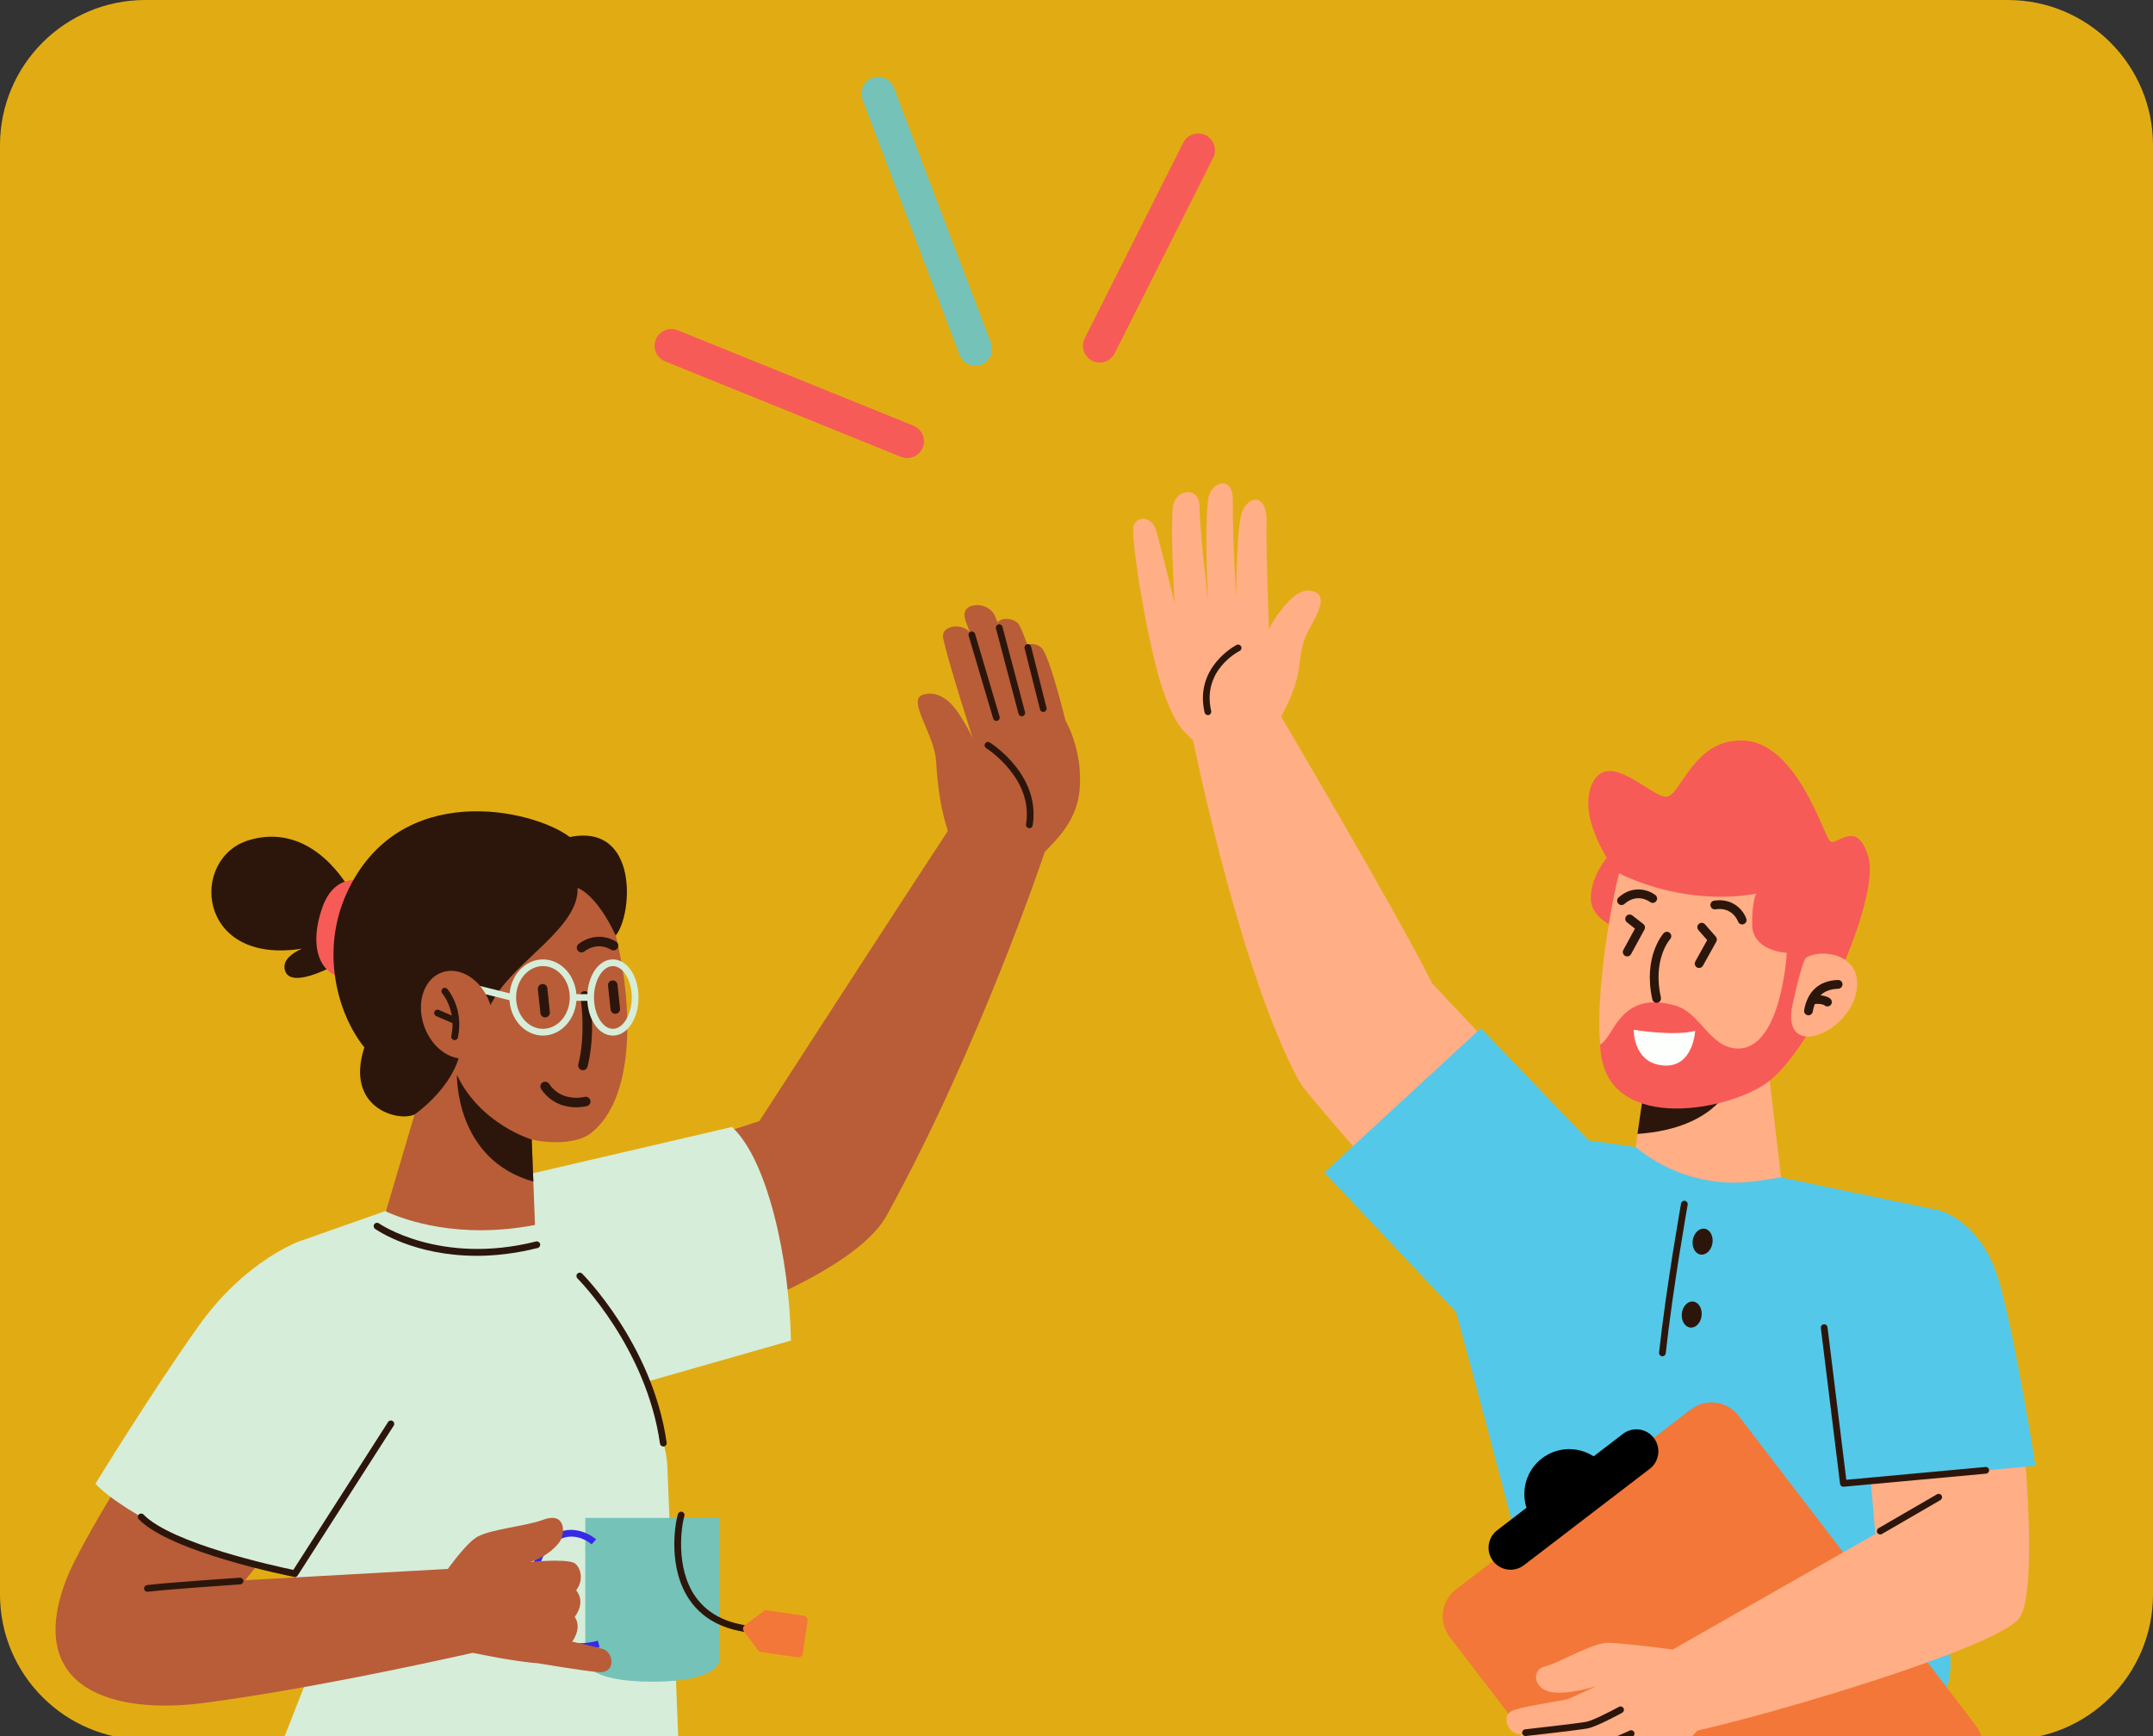 <svg width="641" height="517" viewBox="0 0 641 517" fill="none" xmlns="http://www.w3.org/2000/svg">
<rect x="0" y="0" width="641" height="517" fill="#333333" stroke="none"/>
<g clip-path="url(#clip0_1127_3276)">
<path d="M597.75 0H43.25C19.364 0 0 19.364 0 43.25V474.75C0 498.636 19.364 518 43.25 518H597.75C621.636 518 641 498.636 641 474.75V43.25C641 19.364 621.636 0 597.75 0Z" fill="#E1AC13"/>
<mask id="mask0_1127_3276" style="mask-type:luminance" maskUnits="userSpaceOnUse" x="0" y="0" width="641" height="518">
<path d="M597.75 0H43.25C19.364 0 0 19.364 0 43.25V474.75C0 498.636 19.364 518 43.25 518H597.75C621.636 518 641 498.636 641 474.75V43.25C641 19.364 621.636 0 597.75 0Z" fill="white"/>
</mask>
<g mask="url(#mask0_1127_3276)">
<path d="M479.44 254.12C479.44 254.12 473.48 260.44 473.63 267.54C473.78 274.65 483.57 277.14 483.57 277.14L484.86 256.99" fill="#F75B57"/>
<path d="M426.39 292.79C416.03 271.98 381.4 213.33 381.4 213.33C381.4 213.33 385.49 206.54 386.59 199.78C387.16 196.28 387.25 191.83 389.66 187.57C393.39 180.97 395.08 176.82 390.33 175.9C384.34 174.74 377.81 187.2 377.81 187.2C377.81 187.2 376.89 165.33 377.08 155.43C377.26 145.84 370.6 147.92 369.44 153.66C367.99 160.83 368.03 178.16 368.03 178.16C368.03 178.16 366.91 158.87 367.04 149.14C367.15 140.97 360.33 143.7 359.72 148.47C358.47 158.2 359.66 178.84 359.66 178.84C359.66 178.84 357.15 157.76 357.15 151.04C357.15 144.32 349.58 145.7 349.15 151.22C348.48 159.77 349.7 179.51 349.7 179.51C349.7 179.51 346.03 164.36 344.2 157.94C342.82 153.11 337.25 153.53 337.36 157.88C337.6 167.53 342.54 195.14 346.33 205.78C350.12 216.41 352.12 217.3 355.18 220.46C372.41 300.95 387.75 323.47 387.75 323.47C387.75 323.47 394.32 331.99 422.28 363.32C442.64 344.29 460.11 328.7 460.11 328.7L426.39 292.8V292.79Z" fill="#FFAE85"/>
<path d="M530.02 512.49C530.02 512.49 530.63 530.6 565.04 544.11L564.96 554.25C564.96 554.25 540.32 549.45 524.89 524.56" fill="black"/>
<path d="M570.41 465.35C576.47 472.85 585.04 495.17 578.16 505.41C548.87 521.73 513.03 530.96 473.16 535.83C465.37 534.24 462.84 531.89 463.99 512.75C463.79 501.32 433.49 390.66 433.49 390.66L394.3 349.12L440.88 306.18L472.92 339.54L486.49 341.48L577.27 360.38C577.27 360.38 571.16 447.93 570.39 465.35H570.41Z" fill="#54C8E8"/>
<path d="M534 309.16C544.66 287.76 547.07 264.82 529.87 255.44C509.71 244.45 486.27 243.37 482.02 260.02C479.01 271.82 472.79 308.2 478.43 319.67C480.44 323.76 484.21 326.49 488.89 327.96L487 341.57C497.15 349.96 510.4 353.62 523.42 351.62L530.26 350.57L526.52 318.68C529.58 315.98 532.17 312.8 533.99 309.16H534Z" fill="#FFAE85"/>
<path d="M488.9 327.97C488.9 327.97 503.64 330.39 515.45 322.44C515.45 322.44 511.5 335.98 487.52 337.63L488.9 327.96V327.97Z" fill="#2C160B"/>
<path d="M503.392 419.673L433.5 473.226C429.055 476.632 428.212 482.997 431.618 487.442L502.177 579.528C505.583 583.973 511.947 584.816 516.393 581.41L586.285 527.857C590.73 524.451 591.573 518.086 588.167 513.641L517.608 421.555C514.202 417.11 507.838 416.267 503.392 419.673Z" fill="#F37738"/>
<path d="M474.47 433.63C469.85 430.65 463.68 430.71 459.07 434.24C454.46 437.77 452.8 443.72 454.47 448.95L445.75 455.63C442.88 457.83 442.33 461.94 444.53 464.82C446.73 467.69 450.84 468.24 453.72 466.04L491.17 437.35C494.04 435.15 494.59 431.04 492.39 428.16C490.19 425.29 486.08 424.74 483.2 426.94L474.48 433.62L474.47 433.63Z" fill="black"/>
<path d="M602.869 433.83L556.719 438.07L558.329 456.76L497.989 491.16C492.539 490.38 482.899 489.31 479.229 489.14C474.219 488.91 464.109 495.26 460.009 496.17C455.909 497.08 456.479 502.77 461.609 503.79C466.739 504.82 475.289 502.06 475.289 502.06C475.289 502.06 467.229 505.86 466.249 506.05C461.549 506.96 452.369 508.3 450.119 509.43C446.829 511.08 449.109 516.1 452.109 516.32C452.399 516.34 452.759 516.34 453.119 516.33C452.439 516.9 451.989 517.6 451.869 518.43C451.619 520.25 453.589 522.4 457.299 522.38C457.509 522.38 457.769 522.38 458.049 522.36C457.769 522.61 457.539 522.87 457.409 523.13C456.779 524.44 457.969 527.32 460.389 527.5C460.879 527.54 462.659 527.53 464.709 527.52C464.949 528.86 466.039 530.4 467.799 530.53C469.019 530.62 478.189 530.47 479.679 530.53C481.079 530.58 490.629 526.33 491.759 525.83C497.259 522.42 502.219 519.02 505.349 515.29C528.829 510.02 592.199 491.27 600.869 482.21C606.719 476.09 602.869 433.85 602.869 433.85V433.83Z" fill="#FFAE85"/>
<path d="M559.79 456.9C559.45 456.9 559.11 456.72 558.92 456.4C558.64 455.92 558.81 455.31 559.28 455.03L576.69 444.93C577.17 444.65 577.78 444.81 578.06 445.29C578.34 445.77 578.17 446.38 577.7 446.66L560.29 456.76C560.13 456.85 559.96 456.9 559.79 456.9Z" fill="#2C160B"/>
<path d="M577.3 360.37C577.3 360.37 590.07 363.46 595.3 381.98C600.23 399.42 606 436.44 606 436.44L548.82 441.69C548.82 441.69 545.87 408 546.49 381.16C546.8 367.61 562.33 359.07 577.3 360.37Z" fill="#54C8E8"/>
<path d="M481.18 259.62C481.18 259.62 469.21 244.1 473.98 233.45C478.76 222.8 491.69 237.53 496.14 237.21C500.59 236.89 504.24 219.32 519.71 220.55C535.18 221.78 542.93 248.66 544.83 250.43C546.73 252.2 552.97 243.3 556.34 255.44C559.71 267.58 540.12 312.42 526 322.44C513.63 331.22 477.05 337.63 476.4 311.01C476.4 311.01 477.37 310.84 479.56 307.29C482.81 302 487.08 296.13 498.67 299.38C506.42 301.56 508.92 312 517.31 312.2C530.38 312.51 531.98 283.71 531.98 283.71C531.98 283.71 521.71 283.3 521.66 275.23C521.62 268.18 522.89 266.05 522.89 266.05C522.89 266.05 503.37 270.66 481.17 259.63L481.18 259.62Z" fill="#F75B57"/>
<path d="M533.58 299.59C533.58 299.59 536.48 285.9 537.77 285.14C542.24 282.28 555.29 284 552.56 295.92C549.84 307.84 530.58 315.6 533.58 299.59Z" fill="#FFAE85"/>
<path d="M459.28 522.77C458.75 522.77 458.31 522.36 458.28 521.83C458.25 521.28 458.67 520.81 459.22 520.78C459.35 520.78 472.43 520.05 475.22 519.35C478.01 518.65 485.13 515.31 485.2 515.28C485.7 515.04 486.3 515.26 486.53 515.76C486.77 516.26 486.55 516.86 486.05 517.09C485.75 517.23 478.68 520.55 475.7 521.29C472.72 522.04 459.87 522.75 459.32 522.78C459.3 522.78 459.28 522.78 459.26 522.78L459.28 522.77Z" fill="#2C160B"/>
<path d="M454.17 516.92C453.67 516.92 453.23 516.54 453.18 516.03C453.12 515.48 453.51 514.99 454.06 514.92C454.22 514.9 469.75 513.15 472.28 512.68C474.27 512.3 479.97 509.33 482 508.22C482.49 507.95 483.09 508.13 483.36 508.62C483.63 509.1 483.45 509.71 482.96 509.98C482.19 510.41 475.32 514.15 472.65 514.65C470.06 515.14 454.93 516.84 454.29 516.91C454.25 516.91 454.21 516.91 454.18 516.91L454.17 516.92Z" fill="#2C160B"/>
<path d="M494.94 403.83C494.94 403.83 494.87 403.83 494.83 403.83C494.28 403.77 493.88 403.28 493.94 402.73C496.07 383.2 500.45 358.6 500.49 358.36C500.59 357.82 501.1 357.45 501.65 357.55C502.19 357.65 502.56 358.17 502.46 358.71C502.42 358.96 498.05 383.49 495.93 402.95C495.87 403.46 495.44 403.84 494.94 403.84V403.83Z" fill="#2C160B"/>
<path d="M506.61 391.73C506.38 393.87 504.88 395.46 503.25 395.29C501.63 395.12 500.49 393.24 500.72 391.1C500.95 388.96 502.45 387.37 504.08 387.54C505.71 387.71 506.84 389.59 506.61 391.73Z" fill="#2C160B"/>
<path d="M509.83 370.18C509.49 372.3 507.9 373.81 506.28 373.55C504.67 373.29 503.64 371.35 503.98 369.23C504.32 367.11 505.91 365.6 507.53 365.86C509.14 366.12 510.17 368.06 509.83 370.18Z" fill="#2C160B"/>
<path d="M548.82 442.7C548.32 442.7 547.89 442.33 547.83 441.82L542.11 395.43C542.04 394.88 542.43 394.38 542.98 394.31C543.53 394.25 544.03 394.63 544.09 395.18L549.69 440.61L591.12 436.8C591.67 436.74 592.16 437.15 592.21 437.7C592.26 438.25 591.86 438.74 591.31 438.79L548.91 442.68C548.91 442.68 548.85 442.68 548.82 442.68V442.7Z" fill="#2C160B"/>
<path d="M317.24 214.62C317.24 214.62 312.9 196.89 310.46 193.35C309.29 191.65 306.93 191.62 305.88 191.89C304.58 188.48 304.16 187.41 303.46 186.13C302.36 184.11 298.24 183.57 297.02 185.36C296.3 183.57 296.15 183.03 295.54 182.26C292.99 179.09 286.7 179.56 287.14 183.44C287.24 184.32 287.72 185.63 288.74 188.27C286.39 185.29 280.05 186.28 280.79 189.91C282.29 197.24 289.61 219.79 289.61 219.79C289.61 219.79 288.28 216.82 285.53 212.6C281.89 206.99 277.81 205.76 274.61 206.93C270.06 208.59 278.23 218.66 278.71 226.77C279.59 241.8 282.39 247.14 282.15 247.5C268.82 267.78 244.38 305.52 226.07 333.82L179.31 348.93L182.87 403C182.87 403 251.54 384.48 263.99 361.91C291.66 311.76 311.07 253.63 311.07 253.63C314.51 250.05 320.68 244.37 321.45 235.02C322.42 223.23 317.25 214.61 317.25 214.61L317.24 214.62Z" fill="#B85D38"/>
<path d="M306.459 246.6C306.399 246.6 306.349 246.6 306.289 246.59C305.749 246.5 305.379 245.98 305.469 245.44C307.779 231.79 293.759 222.85 293.609 222.76C293.139 222.47 292.999 221.85 293.289 221.38C293.579 220.91 294.199 220.77 294.669 221.06C294.829 221.16 298.539 223.5 301.989 227.7C306.609 233.32 308.489 239.57 307.439 245.78C307.359 246.27 306.929 246.61 306.459 246.61V246.6Z" fill="#2C160B"/>
<path d="M123.149 357.62L217.929 335.56C228.489 345.24 235.059 374.8 235.479 399.16L171.439 417.44L123.149 357.61" fill="#D6EDD9"/>
<path d="M198.7 436.94L202.81 539.15C202.81 539.15 168.78 556.01 79.5 530.26L95.21 490.37L74.07 427.37L89.42 369.51L123.15 357.63L162.82 364.72C162.82 364.72 165.66 365.86 169.76 368.69C181.06 376.44 192.18 412.09 197.49 429.7C198.2 432.05 198.61 434.48 198.71 436.94H198.7Z" fill="#D6EDD9"/>
<path d="M194.22 451.96H174.26V494.44C174.26 494.44 174.16 500.73 194.22 500.73C214.28 500.73 214.18 494.44 214.18 494.44V451.96H194.22Z" fill="#74C2B8"/>
<path d="M172.67 491.26C167.35 491.26 163.14 489.01 160.51 484.67C155.77 476.83 157.42 464.5 161.94 459.53C169.41 451.32 177.4 458.27 177.48 458.34L176.15 459.84C175.88 459.6 169.54 454.15 163.42 460.88C159.38 465.33 158.03 476.7 162.22 483.64C165.3 488.73 170.76 490.42 178.02 488.53L178.52 490.47C176.45 491.01 174.49 491.28 172.66 491.28L172.67 491.26Z" fill="#372AE6"/>
<path d="M226.17 486.35C226.17 486.35 226.14 486.35 226.13 486.35C216.66 485.93 209.7 482.64 205.43 476.57C198.76 467.08 200.91 453.83 201.85 450.81C202.01 450.28 202.57 449.99 203.1 450.15C203.63 450.31 203.92 450.87 203.76 451.4C202.93 454.06 200.92 466.69 207.06 475.42C210.95 480.96 217.4 483.97 226.22 484.35C226.77 484.37 227.2 484.84 227.18 485.39C227.16 485.93 226.71 486.35 226.18 486.35H226.17Z" fill="#2C160B"/>
<path d="M240.44 482.58L239.01 492.36C238.9 493.08 238.23 493.58 237.51 493.48L226.54 491.88C226.19 491.83 225.88 491.64 225.67 491.36L221.49 485.76C221.05 485.17 221.17 484.34 221.76 483.91L227.36 479.73C227.64 479.52 227.99 479.43 228.34 479.48L239.31 481.08C240.03 481.19 240.53 481.86 240.43 482.58H240.44Z" fill="#F37738"/>
<path d="M179.49 491.01C176.11 490.05 172.45 489.25 170.35 488.82C173.51 484.2 171.1 481.46 171.1 481.46C174.63 476.68 171.53 473.53 171.53 473.53C174.37 469.78 172.24 465.88 170.82 465.31C167.8 464.1 157.92 465.07 157.92 465.07C157.92 465.07 163.12 463.6 166.5 459.27C168.29 456.97 168.72 449.9 161.64 452.54C156.28 454.54 145.35 455.35 141.59 457.91C139.09 459.61 135.48 464.24 133.32 467.16L72.99 470.52L91.36 447.7L44.91 426.19C44.91 426.19 24.13 458.86 19.75 470.25C7.17 502.99 33.8 510.55 60.52 507.08C90.3 503.2 127.27 495.17 140.74 492.14C143.53 492.72 153.56 494.76 160.3 495.26C160.3 495.26 171.94 497.26 178.02 497.88C183.59 498.44 182.71 491.92 179.48 491L179.49 491.01Z" fill="#B85D38"/>
<path d="M116.39 423.95C109.18 435.06 87.81 468.56 87.81 468.56C67.21 466.48 36.41 450.42 28.41 441.8C28.41 441.8 45.12 414.52 59.16 394.78C73.2 375.04 89.43 369.5 89.43 369.5C89.43 369.5 109.58 367.36 119.69 383.08C127.88 395.8 126.12 408.96 116.4 423.95H116.39Z" fill="#D6EDD9"/>
<path d="M74.26 250.12C56.3 255.33 58.39 287.51 89.91 282.46C86.86 283.83 83.89 286.02 84.88 289.06C86.8 294.97 101.04 286.66 101.04 286.66L104.94 266.12C99.22 256.06 88.75 245.91 74.27 250.11L74.26 250.12Z" fill="#2C160B"/>
<path d="M108.279 262.29C108.279 262.29 99.74 259.53 95.99 270.16C91.43 283.1 95.99 291.5 104.149 291.18" fill="#F75B57"/>
<path d="M175.89 337.43C171.89 340.56 163.61 340.58 158.31 339.3L159.28 364.74C136.7 369.07 120.68 363.35 114.89 360.72L124.95 326.67C119.44 321.77 114.76 313.93 113.54 301.97C111.79 284.6 113.16 257.33 136.61 252.08C153.94 248.21 175.26 255.95 180.28 268.82C186.88 285.72 192.45 324.45 175.89 337.43Z" fill="#B85D38"/>
<path d="M123.42 331.84C123.42 331.84 133.61 324.89 136.61 314.92C140.66 309.8 142.93 304.47 147.23 297.12C153.75 285.97 172.56 275.86 171.94 264.38C171.94 264.38 177.4 265.93 183.32 278.56C188.44 272.23 190.15 245.09 169.64 249.23C158.75 240.95 118.7 231.82 103.18 266.03C95.45 283.07 100.29 301.66 108.47 311.86C102.63 329.94 118.52 334.12 123.42 331.85V331.84Z" fill="#2C160B"/>
<path d="M161.65 308.35C156.14 308.35 151.66 303.26 151.66 297.01C151.66 290.76 156.14 285.67 161.65 285.67C167.16 285.67 171.64 290.76 171.64 297.01C171.64 303.26 167.16 308.35 161.65 308.35ZM161.65 287.66C157.24 287.66 153.66 291.85 153.66 297C153.66 302.15 157.24 306.34 161.65 306.34C166.06 306.34 169.64 302.15 169.64 297C169.64 291.85 166.06 287.66 161.65 287.66Z" fill="#D6EDD9"/>
<path d="M173.28 318.64C174.01 318.78 174.74 318.33 174.92 317.6C177.37 308 175.89 296.64 175.25 295.73C174.8 295.09 173.92 294.93 173.28 295.38C172.72 295.77 172.53 296.49 172.79 297.09C173.16 298.49 174.32 308.51 172.18 316.9C171.99 317.66 172.44 318.43 173.2 318.62C173.23 318.62 173.25 318.63 173.28 318.64Z" fill="#2C160B"/>
<path d="M182.47 308.35C178.19 308.35 174.84 303.37 174.84 297.01C174.84 290.65 178.19 285.67 182.47 285.67C186.75 285.67 190.1 290.65 190.1 297.01C190.1 303.37 186.75 308.35 182.47 308.35ZM182.47 287.66C179.42 287.66 176.84 291.94 176.84 297C176.84 302.06 179.42 306.34 182.47 306.34C185.52 306.34 188.1 302.06 188.1 297C188.1 291.94 185.52 287.66 182.47 287.66Z" fill="#D6EDD9"/>
<path d="M175.84 296.01H170.64V298.01H175.84V296.01Z" fill="#D6EDD9"/>
<path d="M142.1 293.373L141.616 295.313L152.416 298.006L152.899 296.065L142.1 293.373Z" fill="#D6EDD9"/>
<path d="M145.82 298.65C148.31 305.61 145.96 312.81 140.57 314.73C135.18 316.66 128.8 312.58 126.31 305.62C123.82 298.66 126.17 291.46 131.56 289.54C136.95 287.61 143.33 291.69 145.82 298.65Z" fill="#B85D38"/>
<path d="M173.14 283.59C173.45 283.59 173.77 283.49 174.03 283.27C174.41 282.96 177.82 280.36 181.95 282.79C182.62 283.19 183.49 282.96 183.89 282.29C184.29 281.62 184.06 280.75 183.39 280.35C177.62 276.95 172.78 280.64 172.25 281.08C171.64 281.57 171.55 282.47 172.04 283.07C172.32 283.41 172.73 283.59 173.14 283.59Z" fill="#2C160B"/>
<path d="M183.19 301.86C183.19 301.86 183.29 301.86 183.34 301.86C184.12 301.78 184.68 301.08 184.6 300.3L183.85 293.19C183.77 292.41 183.07 291.86 182.29 291.93C181.51 292.01 180.95 292.71 181.03 293.49L181.78 300.6C181.86 301.33 182.47 301.87 183.19 301.87V301.86Z" fill="#2C160B"/>
<path d="M162.299 302.93C162.299 302.93 162.399 302.93 162.449 302.93C163.229 302.85 163.789 302.15 163.709 301.37L162.959 294.26C162.879 293.48 162.179 292.92 161.399 293C160.619 293.08 160.059 293.78 160.139 294.56L160.889 301.67C160.969 302.4 161.579 302.94 162.299 302.94V302.93Z" fill="#2C160B"/>
<path d="M171.59 329.7C171.91 329.7 172.21 329.69 172.48 329.67C173.44 329.61 174.17 329.46 174.48 329.4C175.26 329.35 175.84 328.68 175.8 327.9C175.75 327.12 175.07 326.52 174.29 326.57C174.24 326.57 174.11 326.59 173.91 326.63C173.64 326.69 173.07 326.8 172.31 326.85C169.68 327 166 326.42 163.48 322.71C163.04 322.06 162.16 321.89 161.51 322.33C160.86 322.77 160.69 323.65 161.13 324.3C164.23 328.86 168.71 329.71 171.59 329.71V329.7Z" fill="#2C160B"/>
<path d="M135.35 309.69C135.28 309.69 135.21 309.69 135.14 309.67C134.6 309.56 134.25 309.03 134.37 308.48C135.98 300.87 131.71 295.82 131.66 295.77C131.3 295.35 131.34 294.72 131.76 294.36C132.18 294 132.81 294.04 133.17 294.46C133.37 294.69 138.14 300.28 136.33 308.9C136.23 309.37 135.82 309.69 135.35 309.69Z" fill="#2C160B"/>
<path d="M135.61 304.93C135.48 304.93 135.34 304.9 135.21 304.85L129.86 302.54C129.35 302.32 129.12 301.73 129.34 301.23C129.56 300.72 130.15 300.49 130.65 300.71L136 303.02C136.51 303.24 136.74 303.83 136.52 304.33C136.36 304.71 135.99 304.93 135.6 304.93H135.61Z" fill="#2C160B"/>
<path d="M113.399 385.72C113.269 385.66 113.039 385.57 112.899 385.45L113.399 385.72Z" fill="#2C160B"/>
<path d="M43.89 473.96C43.39 473.96 42.96 473.59 42.9 473.09C42.83 472.54 43.22 472.04 43.77 471.97C49.49 471.24 70.51 469.83 71.4 469.77C71.95 469.72 72.43 470.15 72.46 470.7C72.5 471.25 72.08 471.73 71.53 471.76C71.31 471.77 49.68 473.23 44.02 473.95C43.98 473.95 43.93 473.95 43.89 473.95V473.96Z" fill="#2C160B"/>
<path d="M141.88 373.92C123.29 373.92 112.26 366.32 111.67 365.9C111.22 365.58 111.11 364.96 111.43 364.51C111.75 364.06 112.37 363.95 112.82 364.27C113 364.4 131.09 376.81 159.59 369.66C160.12 369.53 160.67 369.85 160.8 370.39C160.93 370.93 160.61 371.47 160.07 371.6C153.4 373.27 147.31 373.93 141.87 373.93L141.88 373.92Z" fill="#2C160B"/>
<path d="M158.31 339.3C158.31 339.3 142.96 334.75 136.04 320.05C136.04 320.05 135.37 345.25 158.79 351.82L158.31 339.3Z" fill="#2C160B"/>
<path d="M296.65 214.67C296.22 214.67 295.82 214.39 295.69 213.95L288.39 189.3C288.23 188.77 288.54 188.21 289.06 188.06C289.59 187.91 290.15 188.21 290.3 188.73L297.6 213.38C297.76 213.91 297.45 214.47 296.93 214.62C296.84 214.65 296.74 214.66 296.65 214.66V214.67Z" fill="#2C160B"/>
<path d="M304.21 213.28C303.77 213.28 303.36 212.98 303.24 212.54L296.53 187.15C296.39 186.62 296.71 186.07 297.24 185.93C297.77 185.79 298.32 186.11 298.46 186.64L305.17 212.03C305.31 212.56 304.99 213.11 304.46 213.25C304.37 213.27 304.29 213.28 304.2 213.28H304.21Z" fill="#2C160B"/>
<path d="M310.6 211.99C310.15 211.99 309.75 211.69 309.63 211.23L305.05 193.03C304.92 192.49 305.24 191.95 305.78 191.82C306.32 191.69 306.86 192.01 306.99 192.55L311.57 210.75C311.7 211.29 311.38 211.83 310.84 211.96C310.76 211.98 310.68 211.99 310.6 211.99Z" fill="#2C160B"/>
<path d="M290.37 108.93C288.35 108.93 286.45 107.7 285.7 105.71L256.78 29.67C255.8 27.09 257.1 24.2 259.68 23.22C262.26 22.24 265.15 23.53 266.13 26.12L295.05 102.16C296.03 104.74 294.73 107.63 292.15 108.61C291.57 108.83 290.96 108.94 290.37 108.94V108.93Z" fill="#74C2B8"/>
<path d="M327.41 107.96C326.65 107.96 325.89 107.79 325.17 107.42C322.7 106.18 321.71 103.17 322.95 100.71L352.27 42.48C353.51 40.01 356.52 39.02 358.98 40.26C361.45 41.5 362.44 44.51 361.2 46.97L331.88 105.2C331 106.95 329.24 107.95 327.41 107.95V107.96Z" fill="#F75B57"/>
<path d="M270.11 136.4C269.49 136.4 268.85 136.28 268.23 136.03L198.01 107.59C195.45 106.55 194.22 103.64 195.25 101.08C196.29 98.52 199.2 97.28 201.76 98.32L271.98 126.76C274.54 127.8 275.77 130.71 274.74 133.27C273.95 135.21 272.08 136.39 270.1 136.39L270.11 136.4Z" fill="#F75B57"/>
<path d="M87.8 469.56C87.74 469.56 87.67 469.56 87.61 469.54C86.11 469.25 50.81 462.2 41.3 452.35C40.92 451.95 40.93 451.32 41.32 450.94C41.72 450.56 42.35 450.57 42.73 450.96C51.12 459.65 82.36 466.41 87.33 467.44L115.54 423.41C115.84 422.95 116.46 422.81 116.92 423.11C117.38 423.41 117.52 424.03 117.22 424.49L88.64 469.1C88.45 469.39 88.13 469.56 87.8 469.56Z" fill="#2C160B"/>
<path d="M197.48 430.7C196.99 430.7 196.56 430.34 196.49 429.84C192.46 401.3 172.11 380.84 171.91 380.64C171.52 380.25 171.51 379.62 171.91 379.23C172.3 378.84 172.93 378.83 173.32 379.23C173.53 379.44 194.35 400.35 198.48 429.57C198.56 430.12 198.18 430.62 197.63 430.7C197.58 430.7 197.54 430.7 197.49 430.7H197.48Z" fill="#2C160B"/>
<path d="M359.61 212.92C359.15 212.92 358.74 212.61 358.64 212.15C355.5 198.54 368.04 192.09 368.17 192.03C368.66 191.78 369.26 191.98 369.51 192.48C369.76 192.97 369.56 193.57 369.07 193.82C368.61 194.05 357.81 199.65 360.6 211.7C360.72 212.24 360.39 212.78 359.85 212.9C359.77 212.92 359.7 212.93 359.62 212.93L359.61 212.92Z" fill="#2C160B"/>
<path d="M486.4 306.62C486.4 306.62 498.18 308.61 504.69 306.95C504.69 306.95 504.11 318.83 494.16 317.12C486.17 315.74 486.4 306.62 486.4 306.62Z" fill="#FDFFFD"/>
<path d="M538.28 302.29C538.96 302.36 539.58 301.9 539.7 301.22C540.45 296.88 542.92 294.59 547.05 294.42C547.3 294.41 547.46 294.4 547.67 294.33C548.35 294.1 548.72 293.36 548.49 292.68C548.29 292.07 547.67 291.71 547.06 291.81H546.95C541.58 292.04 538.1 295.23 537.14 300.78C537.02 301.49 537.49 302.16 538.2 302.28C538.23 302.28 538.26 302.28 538.28 302.29Z" fill="#2C160B"/>
<path d="M543.89 299.67C544.38 299.72 544.91 299.49 545.18 299.08C545.46 298.64 545.45 298.06 545.16 297.62C544.62 296.82 542.21 295.97 539.66 296.45C538.95 296.59 538.49 297.27 538.63 297.97C538.77 298.68 539.44 299.13 540.15 299C541.49 298.74 542.6 299.06 543.07 299.25C543.26 299.45 543.51 299.59 543.8 299.64C543.83 299.64 543.85 299.64 543.88 299.65L543.89 299.67Z" fill="#2C160B"/>
<path d="M482.63 269.48C482.98 269.52 483.35 269.41 483.63 269.16C487.47 265.76 491.11 268.46 491.26 268.58C491.83 269.01 492.65 268.91 493.08 268.34C493.52 267.77 493.42 266.96 492.86 266.52C491 265.06 486.3 263.32 481.91 267.2C481.37 267.68 481.32 268.5 481.8 269.04C482.02 269.29 482.33 269.44 482.64 269.47L482.63 269.48Z" fill="#2C160B"/>
<path d="M518.38 275.22C518.62 275.28 518.88 275.27 519.12 275.18C519.8 274.94 520.15 274.21 519.92 273.53C519.14 271.29 516.14 267.29 510.34 268.18C509.63 268.29 509.14 268.95 509.25 269.66C509.36 270.37 510.02 270.86 510.73 270.75C515.8 269.97 517.4 274.21 517.46 274.39C517.61 274.82 517.97 275.11 518.38 275.22Z" fill="#2C160B"/>
<path d="M493.07 298.59C493.21 298.6 493.35 298.59 493.49 298.57C494.19 298.41 494.64 297.72 494.48 297.02C491.98 285.73 497.03 279.85 497.25 279.61C497.73 279.07 497.68 278.25 497.14 277.77C496.6 277.29 495.79 277.34 495.31 277.87C495.06 278.15 489.13 284.91 491.94 297.58C492.06 298.14 492.53 298.54 493.07 298.59Z" fill="#2C160B"/>
<path d="M484.32 284.77C484.83 284.82 485.34 284.58 485.6 284.1L489.59 276.78C489.89 276.22 489.75 275.52 489.25 275.13L485.99 272.58C485.42 272.14 484.61 272.24 484.16 272.8C483.72 273.37 483.82 274.19 484.38 274.63L486.77 276.5L483.31 282.85C482.97 283.48 483.2 284.27 483.83 284.62C483.98 284.7 484.15 284.75 484.31 284.77H484.32Z" fill="#2C160B"/>
<path d="M505.72 288.21C506.22 288.26 506.74 288.02 507 287.55L510.99 280.37C511.26 279.89 511.19 279.29 510.83 278.88L507.62 275.22C507.14 274.68 506.32 274.63 505.78 275.1C505.24 275.57 505.19 276.4 505.66 276.94L508.27 279.91L504.73 286.29C504.38 286.92 504.61 287.71 505.24 288.06C505.4 288.15 505.56 288.2 505.73 288.22L505.72 288.21Z" fill="#2C160B"/>
</g>
</g>
<defs>
<clipPath id="clip0_1127_3276">
<rect width="641" height="517" fill="white"/>
</clipPath>
</defs>
</svg>
